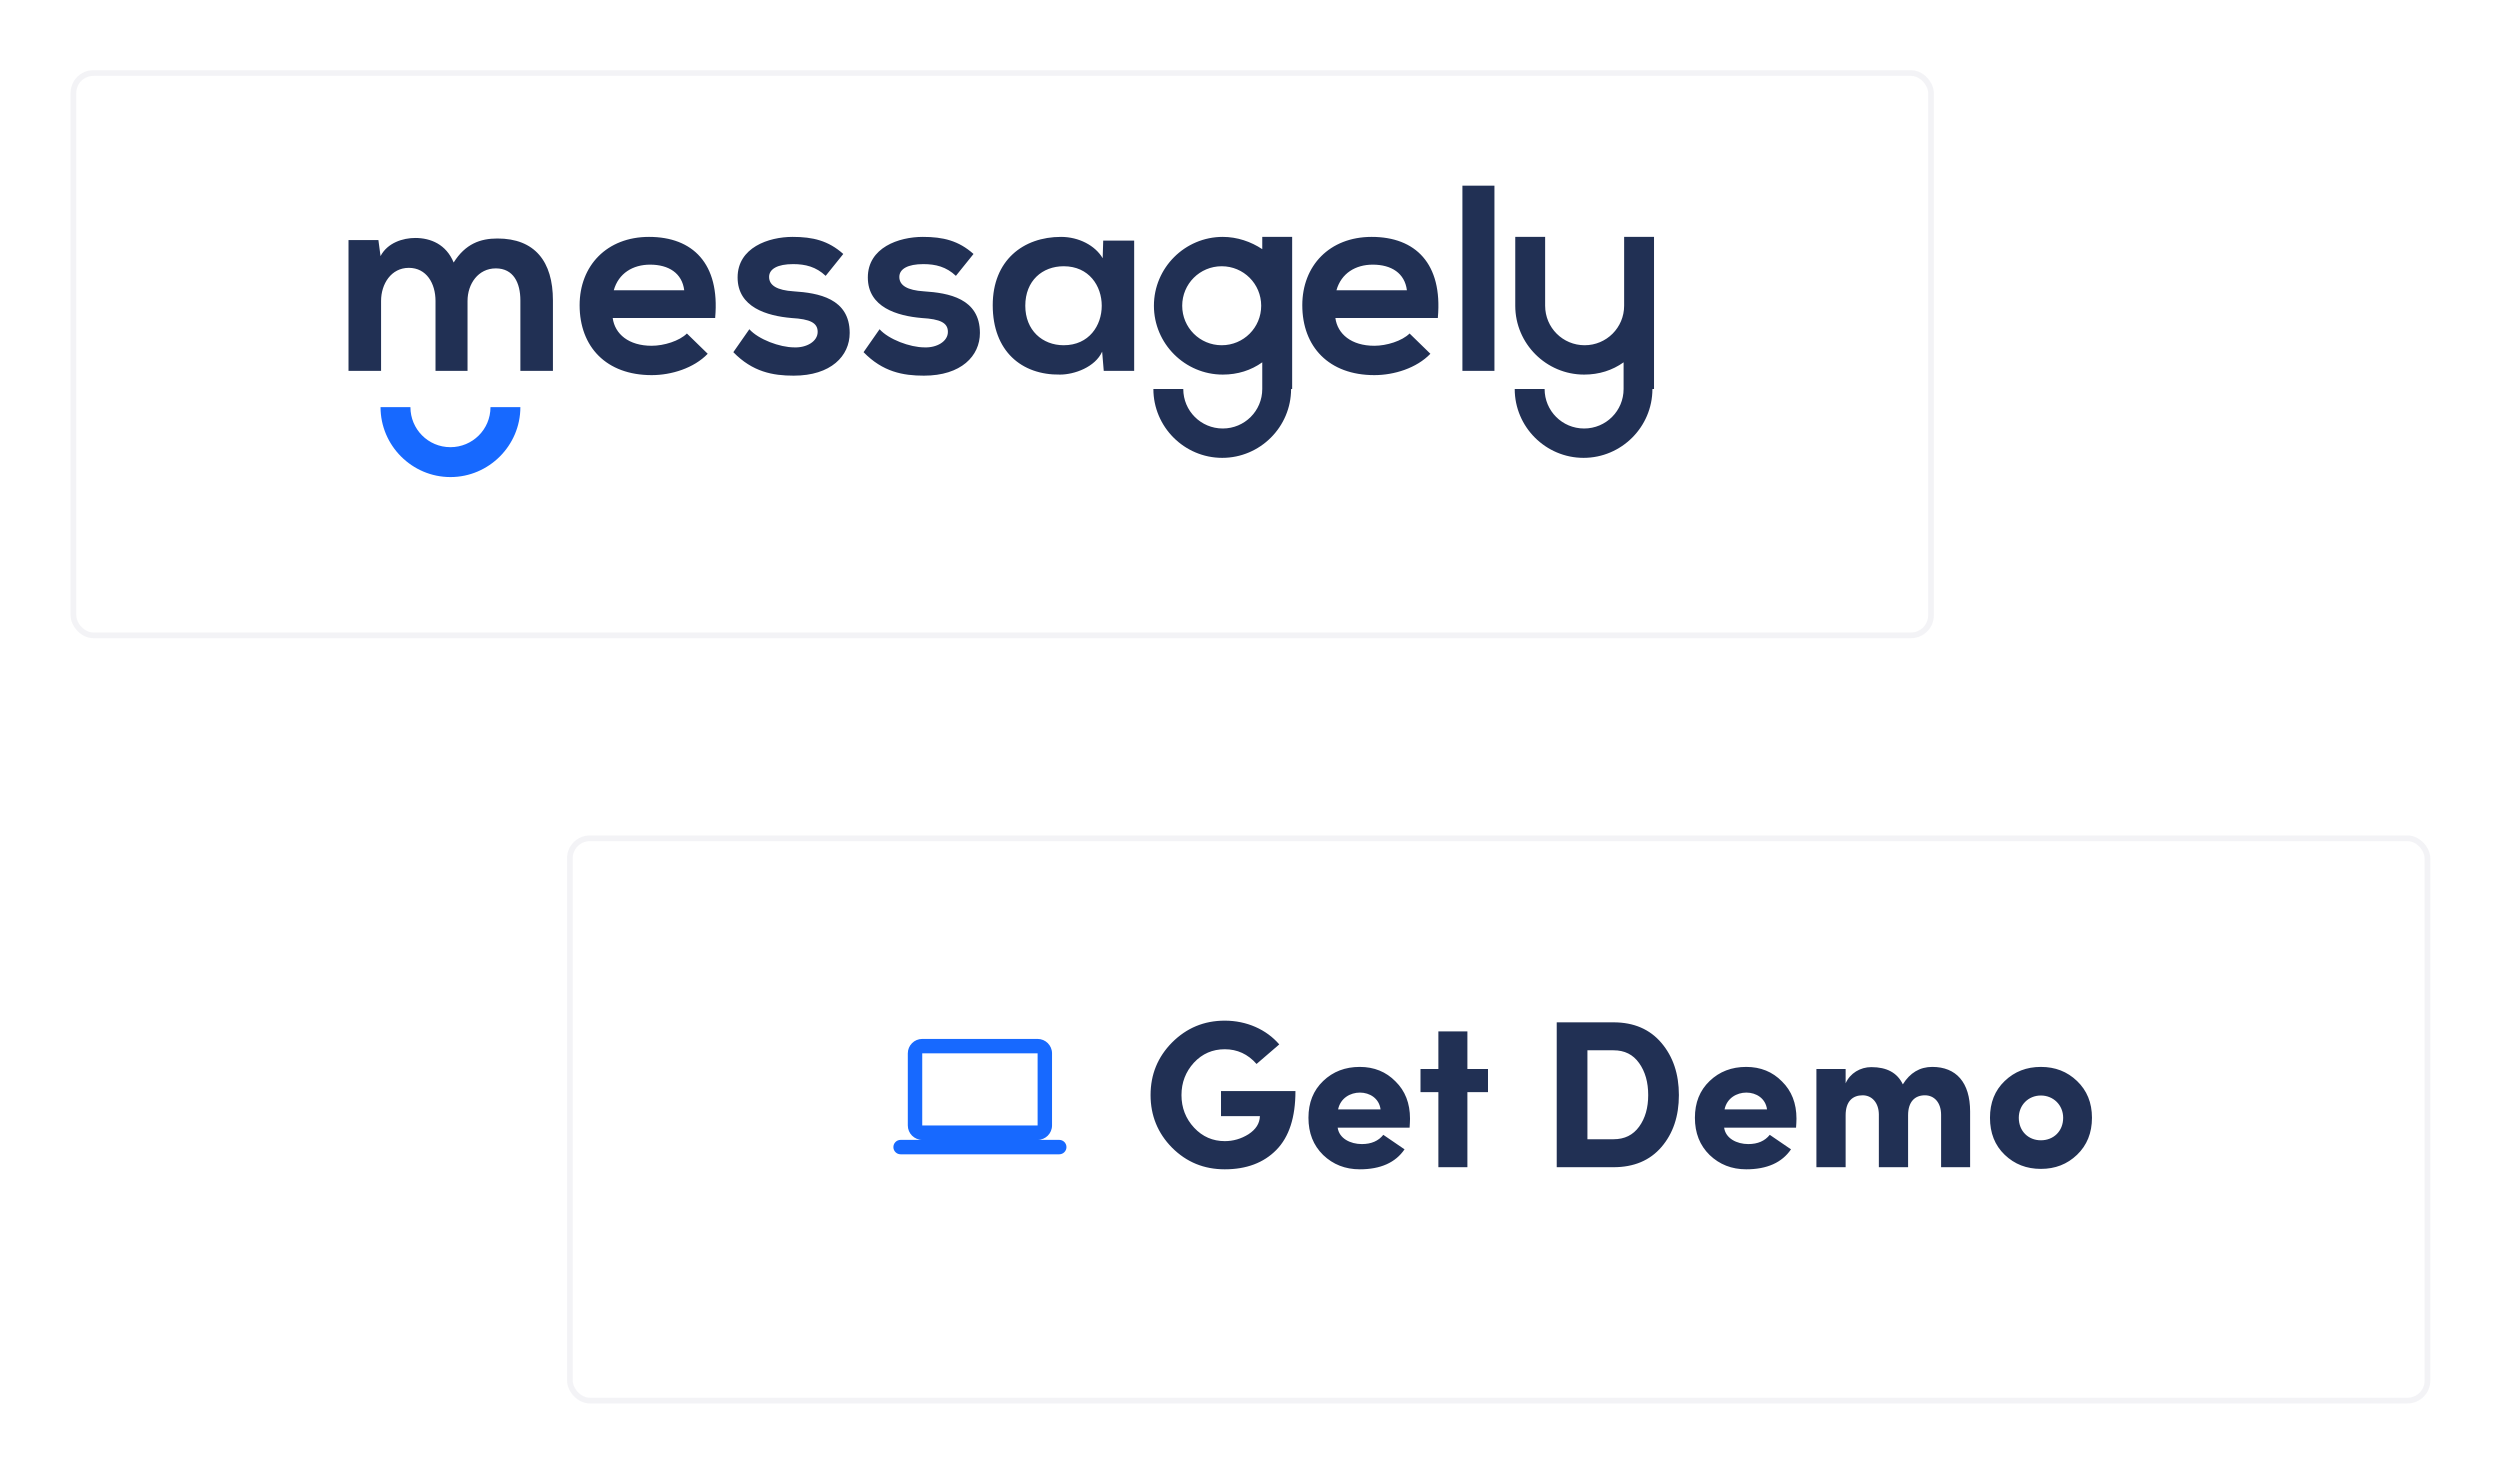 <svg width="505" height="298" viewBox="0 0 505 298" fill="none" xmlns="http://www.w3.org/2000/svg">
<g filter="url(#filter0_d)">
<rect x="14.256" y="9.567" width="376.38" height="114.734" rx="4.611" fill="white"/>
<rect x="14.832" y="10.144" width="375.227" height="113.582" rx="4.035" stroke="#D3D3DE" stroke-opacity="0.25" stroke-width="1.153"/>
</g>
<path fill-rule="evenodd" clip-rule="evenodd" d="M144.468 64.132C145.438 53.243 139.939 47.852 131.099 47.852C122.581 47.852 117.083 53.674 117.083 61.652C117.083 70.062 122.474 75.776 131.638 75.776C135.627 75.776 140.155 74.374 142.958 71.463L138.754 67.366C137.244 68.876 134.118 69.846 131.638 69.846C127.002 69.846 124.199 67.474 123.767 64.24H144.468V64.132ZM260.799 78.579C260.799 86.234 254.546 92.487 246.891 92.487C239.236 92.487 232.983 86.234 232.983 78.579H239.021C239.021 82.999 242.578 86.557 246.999 86.557C251.419 86.557 254.977 82.999 254.977 78.579V73.188C252.713 74.806 250.018 75.668 246.999 75.668C239.344 75.668 233.091 69.415 233.091 61.76C233.091 54.105 239.344 47.852 246.999 47.852C249.91 47.852 252.713 48.822 254.977 50.332V47.852H261.015V61.76V78.579H260.799ZM333.789 78.579C333.789 86.234 327.536 92.487 319.881 92.487C312.226 92.487 305.973 86.234 305.973 78.579H312.011C312.011 82.999 315.569 86.557 319.989 86.557C324.409 86.557 327.967 82.999 327.967 78.579V73.188C325.703 74.806 323.008 75.668 319.989 75.668C312.334 75.668 306.081 69.415 306.081 61.76V47.852H312.118V61.76C312.118 66.18 315.676 69.738 320.097 69.738C324.517 69.738 328.075 66.18 328.075 61.76V47.852H334.113V61.76V78.579H333.789ZM94.442 74.913V60.79C94.442 57.34 96.598 54.213 100.156 54.213C103.714 54.213 105.116 57.124 105.116 60.682V74.913H111.692V60.682C111.692 52.812 108.027 48.176 100.48 48.176C97.029 48.176 94.011 49.254 91.639 53.027C90.129 49.361 87.003 48.068 83.876 48.068C81.396 48.068 78.27 49.038 76.868 51.733L76.437 48.499H70.399V74.913H76.976V60.79C76.976 57.34 79.025 54.105 82.582 54.105C86.14 54.105 87.973 57.232 87.973 60.79V74.913H94.442ZM246.783 53.782C242.363 53.782 238.805 57.34 238.805 61.76C238.805 66.18 242.363 69.738 246.783 69.738C251.204 69.738 254.761 66.18 254.761 61.76C254.761 57.34 251.204 53.782 246.783 53.782ZM295.407 37.502V74.913H301.876V37.502H295.407ZM290.448 64.132C291.418 53.243 285.92 47.852 277.079 47.852C268.562 47.852 263.063 53.674 263.063 61.652C263.063 70.062 268.454 75.776 277.618 75.776C281.607 75.776 286.135 74.374 288.938 71.463L284.734 67.366C283.224 68.876 280.098 69.846 277.618 69.846C272.982 69.846 270.179 67.474 269.748 64.24H290.448V64.132ZM269.963 58.633C270.934 55.184 273.844 53.458 277.295 53.458C281.068 53.458 283.763 55.184 284.195 58.633H269.963ZM222.741 52.165C221.231 49.577 217.889 47.852 214.331 47.852C206.676 47.852 200.531 52.596 200.531 61.652C200.531 70.924 206.353 75.776 214.116 75.668C217.026 75.668 221.231 74.159 222.633 71.032L222.956 74.913H229.102V48.607H222.848L222.741 52.165ZM214.87 53.782C225.113 53.782 225.113 69.738 214.87 69.738C210.558 69.738 207.108 66.72 207.108 61.76C207.108 56.693 210.558 53.782 214.87 53.782ZM196.65 51.302C193.631 48.607 190.504 47.852 186.407 47.852C181.556 47.852 175.302 50.008 175.302 56.046C175.302 62.084 181.232 63.809 186.192 64.24C189.965 64.456 191.475 65.21 191.475 67.043C191.475 68.984 189.21 70.277 186.731 70.17C183.82 70.17 179.507 68.552 177.674 66.504L174.44 71.14C178.321 75.129 182.418 75.884 186.623 75.884C194.17 75.884 197.943 71.895 197.943 67.259C197.943 60.251 191.582 59.173 186.623 58.849C183.281 58.633 181.664 57.663 181.664 55.938C181.664 54.321 183.389 53.351 186.515 53.351C188.995 53.351 191.151 53.89 193.092 55.722L196.65 51.302ZM170.343 51.302C167.324 48.607 164.198 47.852 160.101 47.852C155.249 47.852 148.996 50.008 148.996 56.046C148.996 62.084 154.926 63.809 159.885 64.24C163.659 64.456 165.168 65.21 165.168 67.043C165.168 68.984 162.904 70.277 160.424 70.17C157.513 70.17 153.201 68.552 151.368 66.504L148.133 71.14C152.015 75.129 156.112 75.884 160.316 75.884C167.863 75.884 171.637 71.895 171.637 67.259C171.637 60.251 165.276 59.173 160.316 58.849C156.974 58.633 155.357 57.663 155.357 55.938C155.357 54.321 157.082 53.351 160.209 53.351C162.688 53.351 164.845 53.89 166.785 55.722L170.343 51.302ZM123.983 58.633C124.953 55.184 127.864 53.458 131.314 53.458C135.088 53.458 137.783 55.184 138.214 58.633H123.983Z" fill="#213054"/>
<path fill-rule="evenodd" clip-rule="evenodd" d="M105.115 82.244C105.115 90.007 98.754 96.368 90.992 96.368C83.229 96.368 76.868 90.007 76.868 82.244H82.906C82.906 86.665 86.464 90.33 90.992 90.33C95.412 90.33 99.078 86.772 99.078 82.244H105.115Z" fill="#1769FF"/>
<g filter="url(#filter1_d)">
<rect x="114.543" y="164.148" width="376.38" height="114.734" rx="4.611" fill="white"/>
<rect x="115.119" y="164.725" width="375.227" height="113.582" rx="4.035" stroke="#D3D3DE" stroke-opacity="0.25" stroke-width="1.153"/>
</g>
<path d="M258.409 210.971C255.818 207.955 251.825 206.171 247.408 206.171C243.203 206.171 239.678 207.658 236.747 210.589C233.858 213.519 232.414 217.045 232.414 221.207C232.414 225.328 233.858 228.895 236.747 231.826C239.678 234.757 243.203 236.201 247.408 236.201C251.783 236.201 255.266 234.884 257.814 232.293C260.405 229.66 261.68 225.71 261.68 220.4H246.643V225.455H254.501C254.459 226.942 253.694 228.131 252.208 229.108C250.721 230.042 249.107 230.509 247.408 230.509C244.987 230.509 242.906 229.617 241.207 227.791C239.508 225.965 238.658 223.756 238.658 221.207C238.658 218.659 239.508 216.493 241.164 214.666C242.863 212.84 244.944 211.948 247.408 211.948C249.914 211.948 252.08 212.925 253.822 214.921L258.409 210.971ZM279.428 229.235C278.451 230.467 277.007 231.104 275.096 231.104C272.76 231.104 270.508 229.957 270.211 227.791H284.737C284.78 227.111 284.822 226.517 284.822 225.965C284.822 222.864 283.846 220.358 281.892 218.447C279.98 216.493 277.559 215.516 274.671 215.516C271.74 215.516 269.277 216.45 267.28 218.362C265.284 220.273 264.307 222.737 264.307 225.795C264.307 228.853 265.284 231.359 267.28 233.313C269.277 235.224 271.74 236.201 274.671 236.201C278.876 236.201 281.892 234.842 283.718 232.166L279.428 229.235ZM270.296 224.096C271.23 219.551 278.281 219.593 278.876 224.096H270.296ZM296.414 208.338H290.552V215.941H286.942V220.613H290.552V235.776H296.414V220.613H300.576V215.941H296.414V208.338ZM325.927 212.16C328.178 212.16 329.877 213.01 331.109 214.751C332.341 216.493 332.936 218.616 332.936 221.207C332.936 223.756 332.341 225.88 331.109 227.579C329.877 229.278 328.178 230.127 325.927 230.127H320.66V212.16H325.927ZM325.927 235.776C330.047 235.776 333.275 234.417 335.612 231.699C337.948 228.98 339.137 225.497 339.137 221.207C339.137 216.917 337.948 213.435 335.612 210.674C333.275 207.913 330.047 206.511 325.927 206.511H314.459V235.776H325.927ZM357.492 229.235C356.516 230.467 355.071 231.104 353.16 231.104C350.824 231.104 348.573 229.957 348.275 227.791H362.802C362.844 227.111 362.887 226.517 362.887 225.965C362.887 222.864 361.91 220.358 359.956 218.447C358.045 216.493 355.624 215.516 352.735 215.516C349.804 215.516 347.341 216.45 345.345 218.362C343.348 220.273 342.371 222.737 342.371 225.795C342.371 228.853 343.348 231.359 345.345 233.313C347.341 235.224 349.804 236.201 352.735 236.201C356.94 236.201 359.956 234.842 361.782 232.166L357.492 229.235ZM348.36 224.096C349.295 219.551 356.346 219.593 356.94 224.096H348.36ZM388.831 221.25C390.7 221.25 392.101 222.694 392.101 225.2V235.776H397.963V224.521C397.963 218.616 395.117 215.516 390.317 215.516C387.811 215.516 385.815 216.705 384.371 219.041C383.266 216.705 381.143 215.558 378 215.558C375.791 215.558 373.71 216.79 372.818 218.829V215.941H366.914V235.776H372.818V225.285C372.818 222.439 374.262 221.25 376.258 221.25C378.085 221.25 379.486 222.694 379.529 225.073V235.776H385.433V225.285C385.433 222.567 386.792 221.25 388.831 221.25ZM412.256 230.34C409.75 230.34 407.796 228.513 407.796 225.795C407.796 223.204 409.75 221.292 412.256 221.292C414.762 221.292 416.759 223.204 416.759 225.795C416.759 228.513 414.805 230.34 412.256 230.34ZM419.562 233.27C421.558 231.359 422.578 228.853 422.578 225.795C422.578 222.737 421.558 220.273 419.562 218.362C417.566 216.45 415.145 215.516 412.256 215.516C409.368 215.516 406.947 216.45 404.951 218.362C402.954 220.273 401.977 222.737 401.977 225.795C401.977 228.853 402.954 231.359 404.951 233.27C406.947 235.182 409.368 236.116 412.256 236.116C415.145 236.116 417.566 235.182 419.562 233.27Z" fill="#213054"/>
<path d="M186.291 209.862C184.686 209.862 183.377 211.171 183.377 212.776V227.343C183.377 228.947 184.686 230.256 186.291 230.256H181.921C181.118 230.256 180.464 230.91 180.464 231.713C180.464 232.515 181.118 233.169 181.921 233.169H213.968C214.77 233.169 215.425 232.515 215.425 231.713C215.425 230.91 214.77 230.256 213.968 230.256H209.598C211.202 230.256 212.511 228.947 212.511 227.343V212.776C212.511 211.171 211.202 209.862 209.598 209.862H186.291ZM186.291 212.776H209.598V227.343H186.291V212.776Z" fill="#1769FF"/>
<defs>
<filter id="filter0_d" x="0.422" y="0.345" width="404.047" height="142.402" filterUnits="userSpaceOnUse" color-interpolation-filters="sRGB">
<feFlood flood-opacity="0" result="BackgroundImageFix"/>
<feColorMatrix in="SourceAlpha" type="matrix" values="0 0 0 0 0 0 0 0 0 0 0 0 0 0 0 0 0 0 127 0"/>
<feOffset dy="4.611"/>
<feGaussianBlur stdDeviation="6.917"/>
<feColorMatrix type="matrix" values="0 0 0 0 0.046 0 0 0 0 0.246 0 0 0 0 0.76 0 0 0 0.11 0"/>
<feBlend mode="normal" in2="BackgroundImageFix" result="effect1_dropShadow"/>
<feBlend mode="normal" in="SourceGraphic" in2="effect1_dropShadow" result="shape"/>
</filter>
<filter id="filter1_d" x="100.709" y="154.926" width="404.047" height="142.402" filterUnits="userSpaceOnUse" color-interpolation-filters="sRGB">
<feFlood flood-opacity="0" result="BackgroundImageFix"/>
<feColorMatrix in="SourceAlpha" type="matrix" values="0 0 0 0 0 0 0 0 0 0 0 0 0 0 0 0 0 0 127 0"/>
<feOffset dy="4.611"/>
<feGaussianBlur stdDeviation="6.917"/>
<feColorMatrix type="matrix" values="0 0 0 0 0.046 0 0 0 0 0.246 0 0 0 0 0.76 0 0 0 0.11 0"/>
<feBlend mode="normal" in2="BackgroundImageFix" result="effect1_dropShadow"/>
<feBlend mode="normal" in="SourceGraphic" in2="effect1_dropShadow" result="shape"/>
</filter>
</defs>
</svg>
